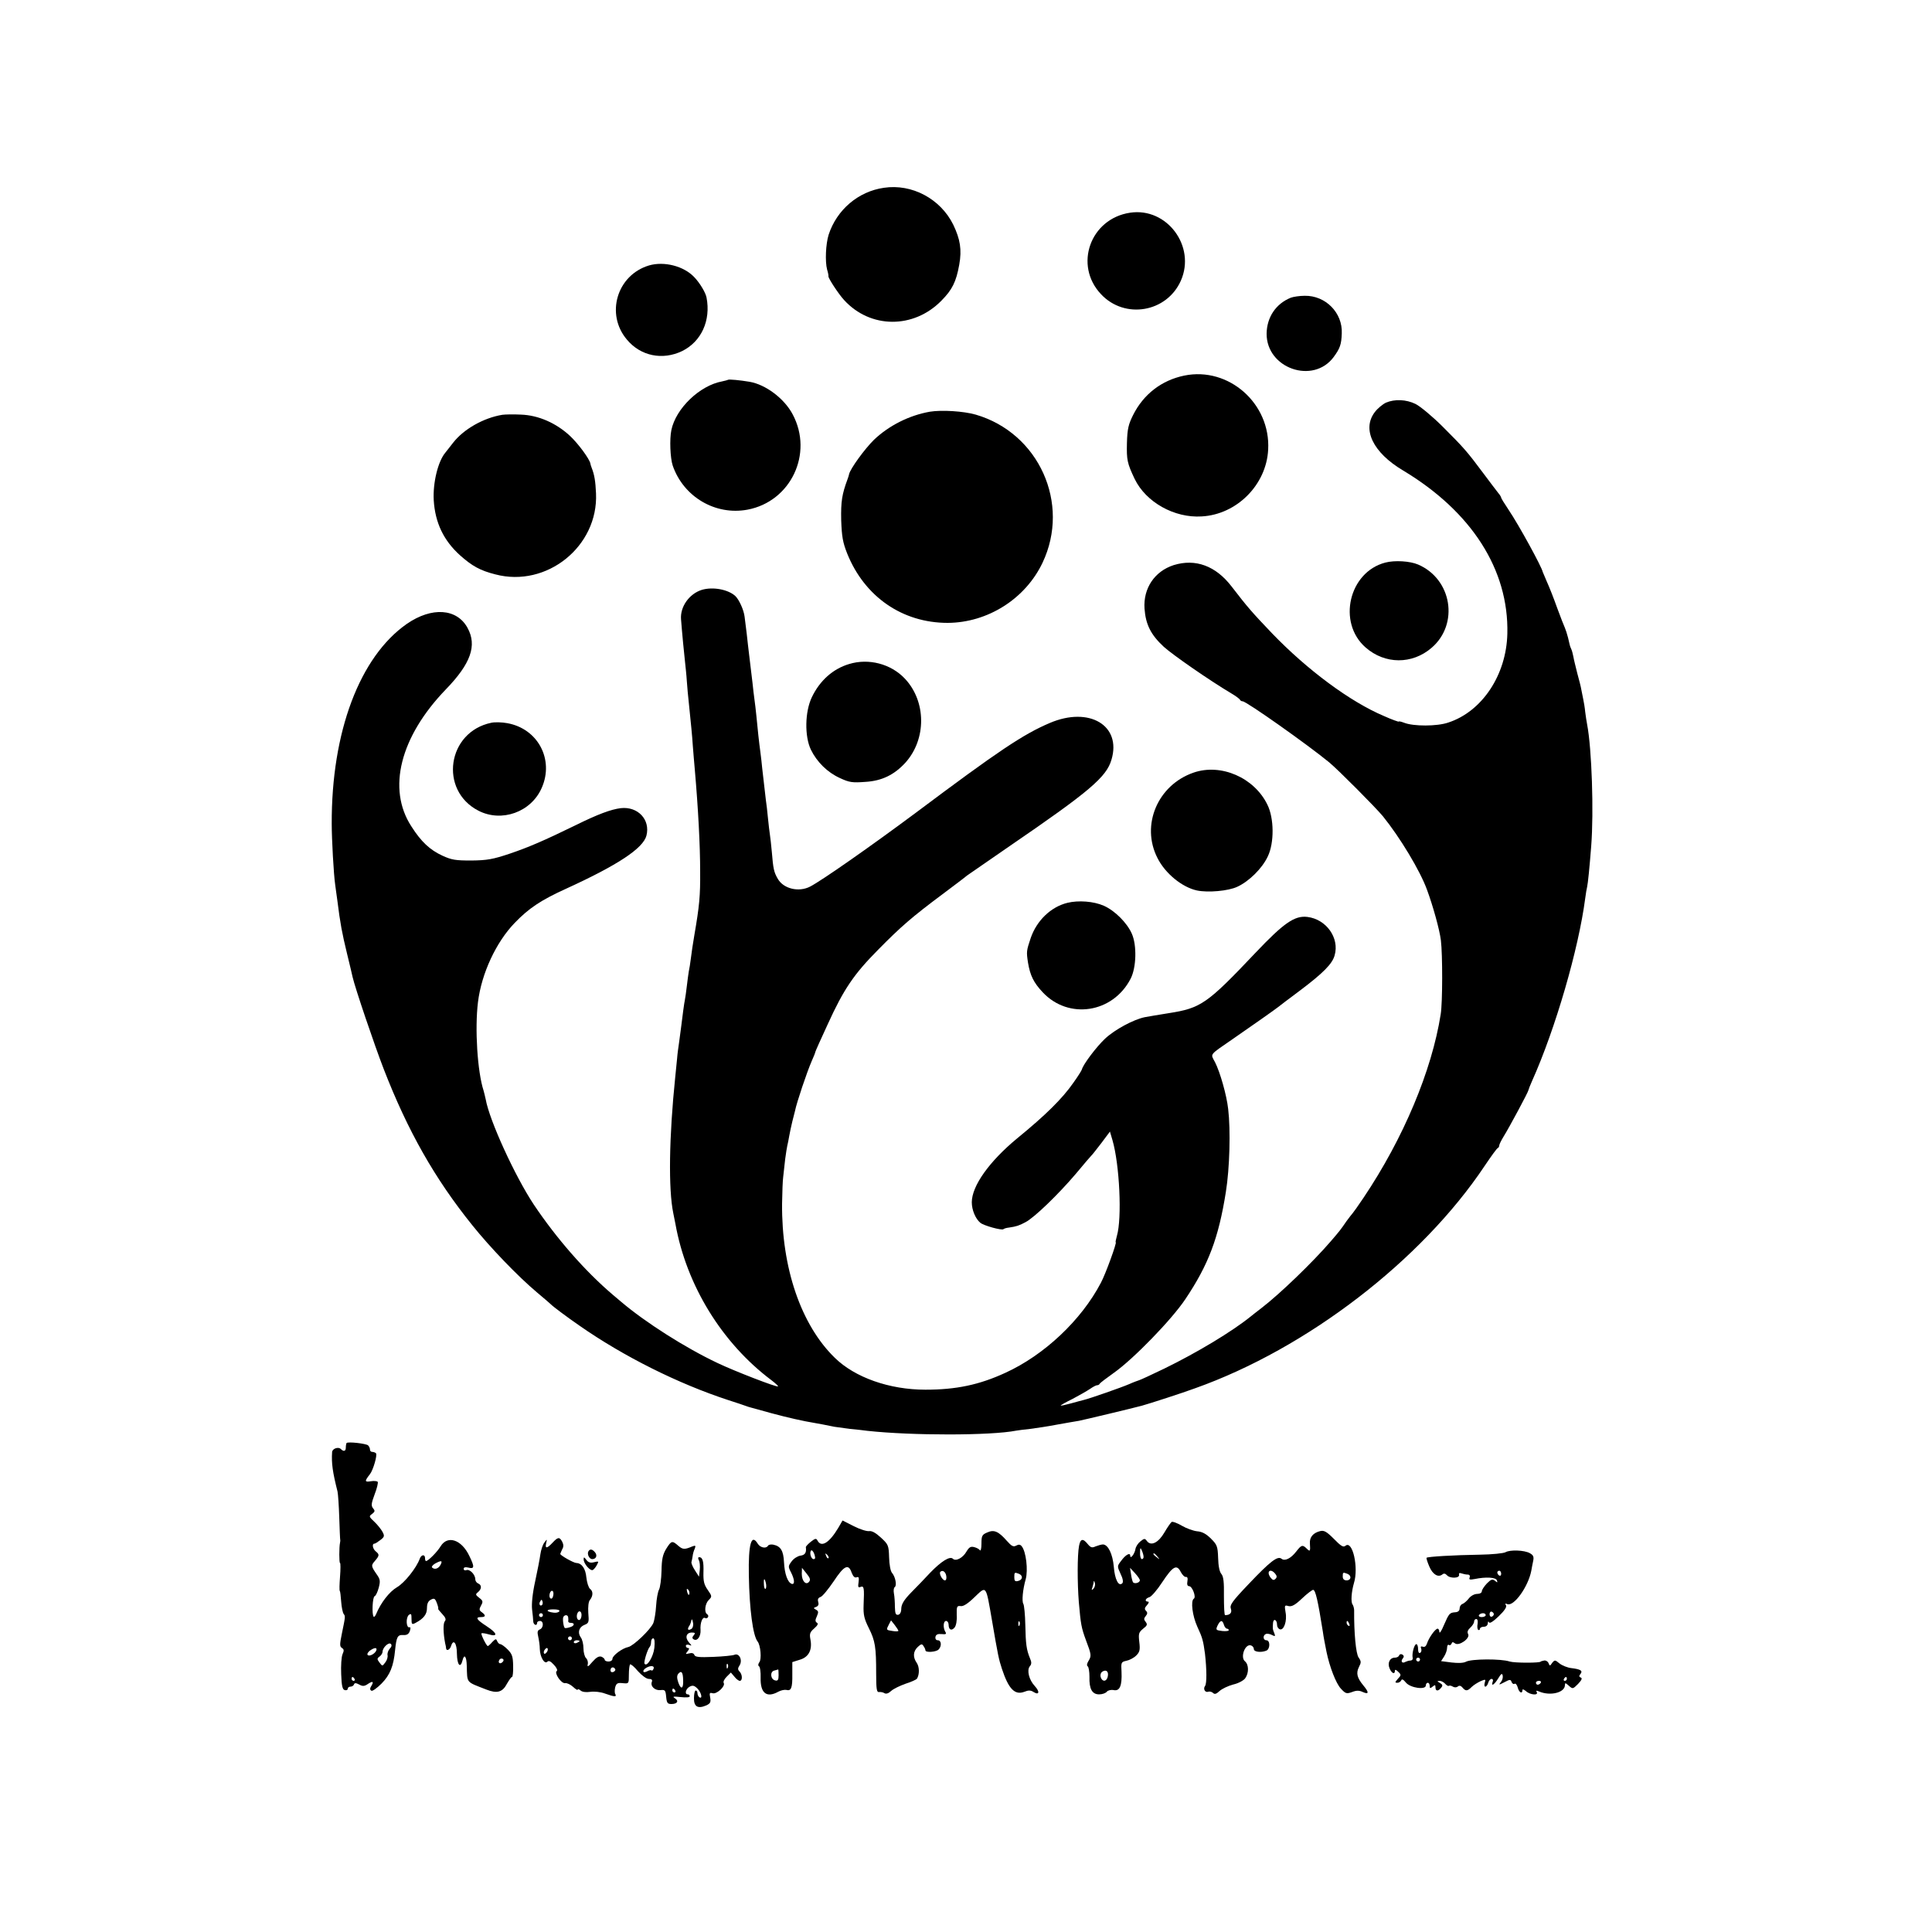 <?xml version="1.0" standalone="no"?>
<!DOCTYPE svg PUBLIC "-//W3C//DTD SVG 20010904//EN"
 "http://www.w3.org/TR/2001/REC-SVG-20010904/DTD/svg10.dtd">
<svg version="1.0" xmlns="http://www.w3.org/2000/svg"
 width="1000pt" height="1000pt" viewBox="0 0 1000 1000"
 preserveAspectRatio="xMidYMid meet">
<g transform="translate(0,1000) scale(0.1,-0.1)"
fill="#000000" stroke="none">
<path d="M4575 9028 c-133 -19 -244 -114 -286 -243 -15 -48 -19 -138 -8 -180
5 -16 8 -32 7 -35 -2 -9 53 -93 81 -123 136 -149 360 -150 504 -3 56 57 76 97
92 186 14 78 5 132 -31 207 -66 134 -214 213 -359 191z"/>
<path d="M5849 8899 c-206 -31 -292 -272 -150 -422 123 -131 340 -94 413 70
79 178 -72 381 -263 352z"/>
<path d="M3359 8626 c-166 -50 -226 -252 -114 -384 71 -85 184 -108 286 -59
99 49 149 158 126 277 -5 26 -35 76 -64 106 -54 57 -156 83 -234 60z"/>
<path d="M6681 8459 c-77 -31 -124 -101 -125 -186 -1 -180 241 -264 347 -121
33 45 40 65 42 122 5 107 -84 197 -192 195 -26 0 -59 -5 -72 -10z"/>
<path d="M6130 8056 c-117 -24 -211 -96 -265 -204 -24 -48 -30 -71 -32 -145
-2 -87 1 -104 40 -186 58 -120 205 -203 347 -194 182 10 335 164 344 346 13
238 -204 430 -434 383z"/>
<path d="M3768 8034 c-2 -1 -15 -5 -30 -8 -116 -21 -240 -140 -263 -252 -10
-47 -6 -145 7 -184 56 -162 221 -259 387 -228 224 42 342 290 234 493 -43 82
-140 155 -224 169 -47 8 -108 14 -111 10z"/>
<path d="M7174 7916 c-17 -8 -44 -30 -58 -49 -68 -89 -9 -210 146 -302 355
-213 548 -514 540 -845 -5 -214 -131 -403 -306 -460 -58 -20 -180 -20 -228 -1
-16 6 -28 9 -28 6 0 -2 -35 10 -77 29 -173 73 -395 237 -578 427 -104 109
-127 135 -210 243 -82 107 -187 146 -300 111 -99 -32 -158 -120 -151 -225 6
-83 33 -136 100 -198 48 -43 235 -173 351 -242 22 -13 42 -28 43 -32 2 -4 8
-8 14 -8 19 0 336 -224 448 -316 49 -41 238 -231 278 -279 88 -109 192 -281
228 -380 31 -84 65 -206 72 -262 9 -73 9 -323 -1 -383 -46 -292 -193 -642
-399 -949 -28 -42 -54 -78 -57 -81 -3 -3 -17 -21 -31 -40 -33 -48 -34 -49 -82
-105 -94 -109 -262 -271 -358 -345 -25 -19 -49 -38 -55 -43 -99 -80 -279 -188
-449 -271 -66 -32 -125 -59 -130 -60 -6 -2 -29 -10 -51 -20 -39 -17 -205 -75
-235 -82 -8 -2 -39 -10 -67 -18 -29 -8 -53 -13 -53 -11 0 2 28 18 63 35 34 18
74 41 89 51 14 10 31 19 36 19 6 0 12 3 14 8 2 4 35 29 73 56 102 72 299 275
370 381 120 179 172 316 210 555 20 125 25 320 12 430 -8 72 -42 191 -68 242
-24 46 -34 33 96 123 90 62 215 150 230 162 6 5 57 44 115 87 118 89 166 137
178 181 26 90 -43 187 -141 199 -66 8 -122 -31 -269 -186 -250 -264 -282 -286
-448 -312 -52 -8 -108 -18 -125 -21 -58 -12 -155 -64 -205 -111 -45 -42 -114
-134 -120 -159 -1 -5 -21 -37 -44 -69 -57 -82 -144 -168 -291 -288 -144 -119
-235 -246 -235 -331 0 -40 19 -85 44 -106 18 -15 112 -41 120 -33 3 3 16 7 28
8 40 6 52 10 86 28 46 24 170 144 261 251 41 50 78 92 81 95 4 3 26 32 51 64
l44 59 13 -44 c37 -127 50 -405 23 -496 -5 -18 -8 -33 -6 -33 7 0 -53 -166
-77 -210 -101 -193 -293 -374 -495 -466 -135 -62 -254 -87 -413 -87 -186 0
-365 63 -469 165 -175 170 -276 466 -273 798 1 58 3 121 6 140 2 19 7 60 10
90 4 30 9 62 11 70 2 8 7 31 10 50 3 19 11 53 16 75 6 22 12 47 14 55 8 42 62
202 86 257 11 24 19 45 19 48 0 2 29 68 65 145 82 180 135 258 260 384 118
120 177 171 334 288 64 48 121 91 126 96 6 4 105 73 220 152 415 284 502 358
528 448 53 177 -115 277 -319 190 -137 -58 -267 -145 -694 -465 -227 -169
-485 -350 -547 -382 -58 -30 -137 -12 -167 40 -20 34 -24 52 -31 139 -3 36 -8
76 -10 90 -2 14 -7 52 -10 85 -3 33 -8 76 -11 95 -12 103 -15 128 -19 165 -2
22 -6 58 -9 80 -7 50 -15 125 -21 190 -3 28 -7 66 -10 85 -3 19 -7 58 -10 85
-3 28 -10 84 -15 125 -5 41 -12 100 -15 130 -4 30 -9 70 -11 88 -4 34 -28 88
-48 107 -37 34 -116 49 -173 32 -65 -20 -113 -87 -108 -152 5 -68 17 -190 21
-224 2 -20 7 -63 9 -96 2 -33 7 -82 10 -110 12 -119 17 -164 21 -225 3 -36 7
-90 10 -120 18 -206 28 -398 28 -530 1 -128 -4 -179 -30 -330 -10 -60 -12 -74
-18 -120 -3 -25 -8 -56 -11 -69 -2 -14 -7 -47 -10 -75 -3 -28 -8 -60 -10 -71
-4 -18 -12 -80 -20 -145 -2 -14 -6 -47 -10 -75 -4 -27 -9 -63 -10 -80 -2 -16
-6 -61 -10 -100 -32 -309 -36 -580 -10 -705 3 -14 8 -38 11 -55 57 -318 241
-617 497 -809 21 -16 36 -30 34 -32 -5 -6 -225 79 -313 121 -167 79 -373 210
-499 317 -11 9 -31 26 -45 38 -142 121 -289 289 -407 465 -97 146 -230 436
-249 545 -3 14 -8 34 -11 45 -32 98 -46 321 -29 458 18 148 94 311 190 410 73
76 136 118 266 177 267 122 399 209 416 275 21 83 -45 152 -133 142 -50 -6
-120 -32 -233 -88 -164 -80 -243 -114 -340 -147 -89 -30 -119 -35 -200 -36
-82 0 -102 3 -150 25 -65 30 -110 72 -161 152 -126 194 -58 463 178 708 130
134 163 228 113 319 -55 101 -185 110 -314 21 -244 -170 -391 -559 -389 -1036
0 -78 10 -261 18 -315 3 -19 7 -55 11 -80 15 -121 25 -172 50 -275 13 -55 27
-110 29 -122 13 -57 113 -352 161 -476 124 -320 264 -567 458 -808 92 -115
236 -265 336 -349 36 -30 67 -57 70 -60 11 -12 89 -70 150 -112 228 -159 510
-300 770 -385 41 -13 82 -27 90 -30 8 -3 20 -7 25 -8 6 -2 53 -14 105 -29 85
-23 169 -42 225 -51 20 -3 59 -11 104 -20 13 -2 49 -7 80 -11 31 -3 72 -7 91
-10 230 -25 638 -25 770 1 10 2 43 6 72 9 30 4 92 13 138 22 47 8 99 18 115
20 25 5 273 64 325 78 40 11 213 67 275 90 580 206 1173 662 1500 1152 33 49
63 91 68 92 4 2 7 8 7 13 0 5 10 26 23 47 28 45 127 229 128 239 1 5 9 26 19
48 121 270 241 684 275 945 3 25 8 52 10 60 4 17 12 95 21 210 14 178 3 505
-21 630 -3 14 -7 43 -10 65 -2 22 -7 51 -10 65 -3 14 -7 36 -10 50 -2 14 -12
52 -21 85 -8 33 -18 71 -20 85 -3 14 -7 32 -11 40 -8 18 -7 17 -17 60 -5 19
-12 41 -16 50 -4 8 -22 54 -40 103 -17 48 -41 109 -53 135 -11 26 -21 49 -22
52 -4 24 -123 242 -177 322 -21 31 -38 59 -38 62 0 3 -6 14 -14 23 -8 10 -43
56 -78 103 -86 115 -99 130 -210 241 -53 53 -117 106 -141 118 -49 24 -108 26
-153 7z"/>
<path d="M4813 7869 c-108 -19 -212 -72 -289 -145 -48 -47 -123 -150 -129
-178 -1 -6 -5 -18 -8 -26 -29 -78 -35 -116 -33 -212 3 -85 8 -115 31 -173 90
-224 286 -359 520 -359 207 1 402 124 491 311 146 307 -19 672 -346 767 -63
18 -176 25 -237 15z"/>
<path d="M2600 7853 c-98 -16 -201 -75 -255 -145 -16 -21 -35 -44 -40 -51 -38
-45 -65 -156 -60 -246 7 -116 51 -209 137 -286 62 -55 103 -78 182 -98 266
-70 533 145 521 419 -3 64 -8 96 -23 134 -3 8 -6 17 -6 20 -4 24 -64 105 -106
144 -71 66 -163 107 -254 110 -39 2 -82 1 -96 -1z"/>
<path d="M7170 7088 c-188 -49 -249 -310 -102 -439 100 -88 241 -89 342 -2
143 123 105 356 -70 431 -42 18 -121 23 -170 10z"/>
<path d="M4395 6563 c-84 -25 -152 -86 -193 -172 -36 -75 -38 -202 -5 -271 31
-64 86 -118 150 -147 49 -23 65 -25 132 -20 86 5 150 37 207 99 110 122 109
318 -3 436 -72 76 -187 106 -288 75z"/>
<path d="M2543 6259 c-228 -47 -272 -349 -67 -455 120 -62 273 -8 328 118 65
147 -20 307 -179 335 -27 5 -64 6 -82 2z"/>
<path d="M6178 6001 c-186 -64 -274 -272 -187 -442 40 -80 127 -151 204 -168
57 -12 162 -3 209 19 61 28 129 95 158 157 34 70 33 198 -2 268 -68 140 -240
215 -382 166z"/>
<path d="M5525 5327 c-86 -21 -159 -92 -190 -182 -22 -66 -23 -70 -14 -128 11
-66 29 -103 76 -153 134 -143 363 -108 455 70 30 58 33 174 6 234 -25 56 -88
119 -145 144 -52 23 -131 29 -188 15z"/>
<path d="M1794 2531 c-2 -2 -4 -13 -4 -23 0 -20 -11 -23 -26 -8 -13 13 -44 2
-45 -16 -4 -58 3 -105 28 -204 3 -14 7 -74 9 -135 2 -60 4 -112 5 -115 1 -3 0
-9 -1 -15 -5 -23 -5 -105 0 -105 3 0 3 -32 0 -71 -3 -39 -4 -72 -1 -74 2 -2 5
-27 7 -56 2 -28 8 -57 13 -63 9 -12 9 -12 -10 -104 -11 -54 -11 -64 1 -72 11
-7 11 -14 3 -32 -6 -14 -9 -60 -7 -104 2 -61 7 -80 19 -82 8 -2 15 1 15 7 0 6
6 11 14 11 8 0 16 5 18 11 3 9 10 9 27 0 18 -10 27 -10 47 4 25 16 30 11 14
-15 -6 -9 -5 -17 2 -21 5 -4 29 13 53 37 44 45 62 90 70 173 7 69 13 80 42 78
18 -1 28 4 34 20 5 15 5 22 -2 20 -17 -3 -19 50 -3 64 12 9 14 6 14 -20 0 -29
2 -31 21 -21 43 23 59 45 59 77 0 22 6 36 20 43 17 9 22 7 31 -17 6 -15 9 -29
7 -30 -2 -1 8 -13 21 -27 18 -19 21 -29 13 -38 -9 -12 -8 -61 2 -113 3 -11 5
-23 5 -27 2 -16 20 -7 26 13 12 38 30 14 30 -41 1 -58 18 -78 29 -34 9 36 21
21 22 -29 3 -91 -6 -80 101 -122 56 -22 84 -14 107 30 11 19 22 35 26 35 4 0
7 26 6 58 -1 48 -5 61 -29 85 -15 15 -32 27 -38 27 -5 0 -12 7 -16 16 -5 13
-8 12 -25 -5 -10 -12 -21 -21 -23 -21 -7 0 -37 61 -33 66 3 2 19 0 36 -5 51
-15 47 5 -8 41 -54 35 -62 48 -30 48 24 0 26 9 4 25 -14 10 -15 15 -4 35 11
20 10 25 -10 40 -19 15 -20 18 -6 29 20 17 20 37 1 45 -8 3 -15 13 -15 22 0
24 -29 54 -46 47 -8 -3 -14 0 -14 7 0 8 9 10 25 6 31 -8 32 4 4 61 -40 84
-112 108 -148 50 -18 -30 -65 -77 -76 -77 -3 0 -5 7 -5 15 0 21 -19 19 -27 -2
-17 -48 -79 -126 -119 -149 -39 -23 -83 -80 -107 -138 -4 -10 -10 -17 -13 -14
-10 11 -6 102 5 106 6 2 15 21 21 43 9 34 8 44 -8 67 -32 46 -32 49 -12 72 24
28 25 34 5 50 -16 13 -21 40 -7 40 4 0 18 9 31 19 21 16 22 21 11 42 -7 13
-26 37 -42 52 -29 27 -29 29 -12 41 15 12 16 16 5 29 -11 14 -9 26 8 72 12 31
19 60 16 65 -3 4 -19 6 -36 3 -32 -5 -33 0 -4 37 17 22 39 99 31 108 -4 4 -13
7 -19 7 -7 0 -12 5 -12 12 0 7 -4 16 -10 22 -10 9 -103 20 -111 12z m486 -631
c-11 -20 -31 -26 -44 -13 -3 4 4 13 16 20 33 18 40 16 28 -7z m-263 -434 c-8
-9 -13 -24 -11 -33 2 -10 -3 -27 -12 -38 -15 -20 -15 -20 -30 0 -13 17 -13 21
1 31 8 6 15 17 15 24 0 22 32 52 43 41 6 -6 4 -15 -6 -25z m-69 -8 c-6 -17
-36 -34 -45 -24 -4 4 1 14 11 22 24 17 39 18 34 2z m653 -61 c-13 -13 -26 -3
-16 12 3 6 11 8 17 5 6 -4 6 -10 -1 -17z m-766 -87 c3 -5 1 -10 -4 -10 -6 0
-11 5 -11 10 0 6 2 10 4 10 3 0 8 -4 11 -10z"/>
<path d="M4339 2092 c-46 -77 -87 -103 -107 -67 -7 14 -12 13 -35 -5 -15 -12
-26 -24 -26 -28 4 -28 -4 -41 -28 -44 -14 -2 -35 -15 -45 -29 -19 -25 -19 -28
-4 -57 19 -37 21 -65 4 -60 -21 7 -37 51 -40 112 -3 60 -17 83 -56 91 -12 2
-24 0 -27 -6 -10 -16 -40 -10 -53 11 -33 54 -49 -1 -46 -164 3 -176 21 -311
45 -342 16 -19 22 -94 9 -108 -6 -9 -7 -17 -2 -20 6 -3 10 -30 9 -60 -2 -80
31 -106 92 -72 13 7 32 11 41 9 25 -7 32 10 31 81 l0 63 38 12 c46 13 66 50
56 104 -6 30 -3 39 19 58 18 16 23 25 14 30 -9 6 -9 14 0 33 9 21 9 27 -4 34
-15 8 -14 10 1 15 11 5 14 13 10 26 -4 13 0 21 12 25 10 3 40 40 68 81 54 82
77 93 93 45 8 -20 16 -28 26 -24 11 4 13 -1 10 -25 -4 -25 -2 -30 10 -25 18 7
20 -3 16 -93 -2 -51 3 -72 27 -120 33 -66 38 -98 38 -236 0 -81 3 -97 15 -95
8 1 21 -1 28 -6 9 -5 21 -1 35 12 12 11 46 27 74 37 29 9 55 21 59 26 14 22
13 62 -1 82 -21 30 -19 60 6 83 17 16 22 16 29 4 6 -8 10 -18 10 -22 0 -13 55
-9 68 4 17 17 15 48 -4 48 -9 0 -14 7 -12 18 3 12 12 16 32 14 21 -2 26 0 20
10 -14 22 -12 58 3 58 7 0 13 -9 13 -19 0 -27 15 -34 31 -15 8 10 13 37 11 65
-1 44 1 48 20 46 13 -3 37 12 71 45 64 61 59 68 92 -122 30 -176 35 -200 51
-248 34 -103 66 -137 115 -119 22 9 34 9 49 -1 29 -18 33 2 6 31 -30 32 -42
82 -26 102 10 11 10 22 1 42 -18 44 -22 72 -24 173 -1 52 -6 101 -10 108 -9
13 -3 76 12 128 13 47 2 144 -21 171 -7 9 -16 10 -28 3 -15 -8 -24 -3 -48 24
-44 50 -67 60 -102 44 -27 -11 -30 -18 -30 -58 0 -25 -4 -40 -8 -34 -4 6 -17
13 -29 16 -18 5 -27 0 -40 -22 -19 -34 -56 -53 -71 -38 -15 15 -60 -13 -117
-72 -27 -29 -72 -76 -100 -104 -36 -37 -49 -59 -50 -81 0 -19 -6 -31 -16 -33
-13 -2 -16 6 -17 40 0 24 -2 55 -5 70 -3 15 -1 30 4 33 12 8 4 53 -14 74 -8 9
-14 43 -15 80 -2 62 -4 67 -42 102 -27 25 -47 36 -61 34 -12 -2 -47 9 -79 25
l-59 30 -22 -38z m-120 -154 c1 -5 -3 -8 -8 -8 -12 0 -22 30 -14 43 6 10 20
-13 22 -35z m69 -3 c-3 -3 -9 2 -12 12 -6 14 -5 15 5 6 7 -7 10 -15 7 -18z
m-100 -122 c-16 -20 -38 3 -38 41 l1 31 24 -30 c18 -22 21 -32 13 -42z m710
29 c2 -12 -1 -22 -7 -22 -13 0 -32 35 -24 44 12 12 28 0 31 -22z m376 12 c22
-9 20 -31 -4 -37 -16 -4 -20 0 -20 19 0 26 1 27 24 18z m-1309 -52 c2 -12 1
-24 -3 -26 -4 -2 -8 9 -8 25 -2 33 4 33 11 1z m685 -243 c0 -3 -13 -4 -30 -1
-34 5 -34 5 -19 34 l11 21 19 -24 c10 -13 19 -27 19 -30z m627 29 c-3 -8 -6
-5 -6 6 -1 11 2 17 5 13 3 -3 4 -12 1 -19z m-1247 -259 c0 -24 -4 -30 -17 -27
-25 5 -29 45 -6 51 10 3 19 5 21 6 1 0 2 -13 2 -30z"/>
<path d="M6064 2122 c-5 -4 -22 -28 -37 -54 -31 -53 -69 -72 -90 -45 -11 15
-14 15 -34 -1 -12 -9 -24 -27 -26 -40 -4 -25 -27 -55 -27 -34 0 18 -25 4 -47
-27 -21 -27 -21 -28 -3 -67 12 -24 15 -43 9 -49 -19 -19 -39 20 -44 86 -6 65
-29 114 -56 115 -8 0 -25 -5 -38 -10 -19 -9 -26 -6 -41 12 -25 31 -38 28 -45
-10 -9 -48 -9 -191 -1 -291 10 -115 13 -132 37 -197 28 -74 29 -81 13 -107 -8
-13 -10 -24 -4 -28 5 -3 9 -27 9 -54 -2 -63 14 -91 50 -91 16 0 34 6 40 14 6
7 22 11 36 8 31 -6 43 23 40 94 -3 50 -2 52 26 58 15 3 38 15 50 27 18 18 21
29 16 70 -5 43 -3 50 20 69 21 16 23 22 13 35 -10 12 -10 18 0 30 10 12 10 19
2 27 -9 9 -8 16 5 30 10 11 11 18 5 18 -19 0 -14 17 7 23 10 2 41 38 67 78 55
83 75 94 96 52 8 -15 20 -27 26 -25 8 1 11 -7 8 -23 -3 -16 0 -25 9 -25 16 0
38 -57 24 -65 -17 -11 -7 -89 18 -144 27 -58 31 -74 40 -141 9 -80 10 -155 0
-167 -11 -15 1 -36 18 -29 7 2 18 -1 24 -7 8 -8 17 -5 33 10 13 12 45 27 71
34 27 6 54 21 62 32 20 28 19 71 -1 88 -26 21 1 94 32 82 8 -3 14 -11 14 -19
0 -14 36 -19 64 -8 21 8 21 54 1 54 -18 0 -20 26 -2 33 6 2 21 0 31 -6 16 -8
18 -7 12 9 -9 22 -9 22 -7 52 1 27 21 20 21 -8 0 -10 6 -20 14 -23 21 -8 39
43 30 88 -6 36 -5 38 15 32 17 -4 34 5 71 40 26 25 52 44 57 44 12 -2 24 -52
50 -216 4 -30 10 -59 19 -105 16 -78 49 -163 74 -190 25 -27 30 -28 58 -18 23
9 37 9 56 0 32 -14 33 -2 2 35 -32 39 -38 63 -22 95 12 23 12 29 -2 49 -14 20
-24 128 -23 244 0 10 -4 24 -8 30 -10 12 -6 67 7 111 25 80 -7 224 -44 193
-11 -9 -23 -2 -60 36 -38 38 -51 45 -71 40 -36 -9 -55 -31 -53 -63 3 -42 1
-45 -16 -28 -22 22 -28 20 -55 -15 -28 -36 -59 -51 -76 -37 -20 16 -58 -13
-169 -130 -87 -91 -100 -110 -93 -129 7 -20 -4 -33 -30 -33 -4 0 -6 44 -6 98
1 73 -2 101 -13 115 -10 11 -16 42 -17 83 -2 61 -6 69 -37 100 -24 24 -45 36
-71 38 -20 2 -56 15 -80 29 -24 14 -48 23 -53 19z m-145 -179 c1 -7 -3 -13 -9
-13 -5 0 -10 15 -9 33 0 27 2 29 9 12 5 -11 9 -26 9 -32z m72 0 c13 -16 12
-17 -3 -4 -10 7 -18 15 -18 17 0 8 8 3 21 -13z m-91 -122 c0 -14 -29 -21 -36
-10 -3 6 -8 25 -10 42 l-5 32 26 -28 c14 -15 25 -32 25 -36z m700 34 c10 -12
10 -19 2 -27 -9 -9 -15 -7 -26 7 -23 32 0 49 24 20z m374 -1 c23 -9 20 -34 -4
-34 -13 0 -20 7 -20 20 0 22 1 23 24 14z m-1315 -78 c-9 -8 -10 -7 -5 7 3 10
7 24 7 30 1 7 3 4 6 -7 3 -10 -1 -23 -8 -30z m676 -186 c3 -11 11 -20 16 -20
5 0 9 -4 9 -8 0 -4 -15 -6 -34 -4 -33 4 -34 6 -24 28 14 29 25 31 33 4z m649
4 c3 -8 2 -12 -4 -9 -6 3 -10 10 -10 16 0 14 7 11 14 -7z m-1251 -275 c-7 -25
-29 -24 -36 1 -3 12 1 24 11 29 20 11 32 -3 25 -30z"/>
<path d="M2860 2015 c-29 -31 -40 -32 -33 -2 5 22 5 22 -10 2 -8 -11 -17 -38
-20 -60 -3 -22 -15 -85 -27 -140 -14 -63 -19 -117 -16 -145 3 -25 6 -53 6 -62
1 -19 20 -26 20 -8 0 6 7 10 15 10 20 0 19 -36 -1 -44 -12 -5 -14 -13 -8 -38
4 -18 8 -46 8 -63 1 -41 24 -81 39 -66 7 7 17 3 34 -16 14 -14 20 -29 15 -32
-15 -10 23 -66 43 -63 9 2 28 -7 41 -19 13 -12 24 -19 24 -15 0 5 7 3 15 -4 9
-8 29 -10 50 -7 21 3 53 0 77 -9 48 -17 61 -18 53 -3 -4 5 -4 21 -1 35 6 21
12 25 39 22 32 -3 32 -3 32 44 0 25 3 49 6 53 4 3 22 -12 41 -35 21 -23 44
-40 56 -40 15 0 20 -5 16 -15 -9 -23 16 -46 45 -43 23 3 26 -1 29 -34 3 -32 7
-38 27 -38 31 0 40 16 18 30 -14 9 -8 10 30 6 28 -3 47 -2 47 4 0 6 -4 10 -10
10 -18 0 -11 29 10 40 15 8 24 6 40 -10 20 -20 28 -56 10 -45 -5 3 -10 13 -10
21 0 8 -4 14 -9 14 -5 0 -9 -18 -9 -39 -1 -45 20 -57 64 -38 21 10 24 17 20
40 -5 24 -3 27 12 23 21 -7 68 36 58 53 -4 6 3 20 15 32 l22 22 18 -21 c9 -12
22 -22 28 -22 15 0 14 33 -1 48 -10 10 -10 17 0 32 17 27 -2 65 -26 55 -9 -4
-59 -9 -110 -11 -73 -3 -94 -1 -98 10 -3 9 -13 12 -27 8 -20 -5 -20 -4 -8 11
9 11 10 17 2 17 -6 0 -11 5 -11 11 0 6 7 8 17 5 15 -6 15 -5 -1 13 -22 25 -14
51 15 51 17 0 19 -3 10 -14 -9 -10 -9 -16 -1 -21 19 -12 38 15 36 48 -3 36 10
71 24 62 5 -3 11 -1 14 4 4 5 2 12 -4 16 -16 10 -11 54 8 73 18 18 18 20 -5
53 -19 27 -23 45 -22 90 2 57 -4 79 -22 79 -6 0 -7 -6 -2 -15 5 -8 7 -31 5
-51 l-4 -35 -21 33 c-12 18 -20 38 -18 43 2 6 4 19 6 30 1 11 6 29 11 39 6 16
4 18 -12 12 -40 -17 -50 -17 -73 3 -32 28 -36 27 -63 -16 -18 -30 -23 -54 -24
-114 -1 -42 -7 -86 -13 -97 -6 -11 -13 -49 -15 -84 -2 -35 -9 -74 -14 -88 -14
-34 -103 -119 -130 -125 -31 -6 -82 -44 -82 -61 0 -8 -9 -14 -20 -14 -11 0
-20 4 -20 9 0 5 -8 12 -17 16 -13 4 -26 -3 -47 -27 -21 -25 -27 -28 -24 -13 3
11 -1 26 -9 33 -7 7 -13 30 -13 50 0 21 -6 47 -14 57 -18 25 -9 54 20 65 22 9
23 14 19 62 -2 31 1 58 8 66 17 21 18 46 1 58 -8 7 -16 33 -19 59 -4 45 -23
74 -52 75 -13 0 -83 39 -83 47 0 2 5 13 10 24 8 13 7 25 0 39 -14 26 -22 25
-50 -5z m708 -266 c-3 -8 -7 -3 -11 10 -4 17 -3 21 5 13 5 -5 8 -16 6 -23z
m-705 -10 c-3 -12 -9 -17 -15 -11 -10 10 0 44 12 37 5 -3 6 -14 3 -26z m-57
-46 c-10 -10 -19 5 -10 18 6 11 8 11 12 0 2 -7 1 -15 -2 -18z m89 -33 c-4 -6
-17 -9 -30 -7 -40 5 -41 17 -1 17 23 0 35 -4 31 -10z m115 -19 c0 -11 -4 -22
-9 -25 -11 -7 -20 14 -13 32 7 19 22 14 22 -7z m-200 -1 c0 -5 -4 -10 -10 -10
-5 0 -10 5 -10 10 0 6 5 10 10 10 6 0 10 -4 10 -10z m131 -12 c1 -7 1 -16 0
-20 0 -5 6 -8 14 -8 23 0 18 -17 -7 -23 -12 -4 -24 -5 -25 -3 -7 7 -12 49 -7
57 8 13 24 11 25 -3z m638 -59 c-17 -10 -23 -4 -13 13 5 7 9 16 10 21 4 20 7
20 11 -2 3 -13 -1 -27 -8 -32z m-619 -49 c0 -5 -4 -10 -10 -10 -5 0 -10 5 -10
10 0 6 5 10 10 10 6 0 10 -4 10 -10z m427 -49 c-5 -46 -39 -102 -51 -82 -5 8
16 76 27 87 4 4 7 16 7 26 0 10 5 18 11 18 7 0 9 -18 6 -49z m-387 35 c0 -2
-7 -6 -15 -10 -8 -3 -15 -1 -15 4 0 6 7 10 15 10 8 0 15 -2 15 -4z m-166 -51
c-4 -8 -10 -15 -15 -15 -4 0 -6 7 -3 15 4 8 10 15 15 15 4 0 6 -7 3 -15z m933
-87 c-3 -8 -6 -5 -6 6 -1 11 2 17 5 13 3 -3 4 -12 1 -19z m-384 -5 c-3 -8 -8
-12 -11 -9 -2 3 -13 1 -23 -5 -24 -12 -26 6 -3 19 23 13 43 10 37 -5z m-199
-2 c3 -5 -1 -11 -9 -15 -9 -3 -15 0 -15 9 0 16 16 20 24 6z m352 -57 c2 -45
-11 -52 -25 -13 -8 24 -8 36 0 46 16 18 24 8 25 -33z m-41 -54 c3 -5 1 -10 -4
-10 -6 0 -11 5 -11 10 0 6 2 10 4 10 3 0 8 -4 11 -10z"/>
<path d="M3046 1971 c-9 -14 4 -41 19 -41 21 0 28 19 15 35 -14 17 -26 19 -34
6z"/>
<path d="M7793 1966 c-10 -6 -70 -12 -133 -13 -134 -2 -270 -10 -276 -16 -2
-2 4 -22 14 -45 17 -41 46 -59 68 -41 7 6 15 5 23 -4 15 -18 67 -17 63 2 -2 9
3 11 13 7 9 -3 23 -6 32 -6 9 0 13 -6 10 -15 -5 -11 0 -13 26 -8 58 12 110 9
115 -7 4 -12 3 -13 -10 -2 -13 10 -20 8 -42 -14 -14 -15 -26 -33 -26 -40 0 -8
-10 -14 -24 -14 -14 0 -33 -10 -43 -23 -10 -13 -25 -26 -33 -29 -8 -2 -15 -13
-15 -23 0 -12 -8 -19 -22 -20 -30 -2 -33 -6 -60 -68 -12 -29 -22 -44 -23 -34
0 9 -4 17 -9 17 -12 0 -46 -48 -55 -77 -5 -14 -12 -20 -22 -16 -10 3 -12 0 -8
-10 3 -8 1 -18 -5 -22 -7 -4 -11 4 -11 19 0 14 -4 26 -9 26 -11 0 -24 -50 -19
-71 2 -8 -4 -14 -12 -14 -8 0 -20 -4 -26 -7 -16 -10 -26 3 -13 18 7 9 6 14 -2
20 -7 4 -15 2 -17 -4 -2 -7 -12 -12 -22 -12 -27 0 -40 -28 -27 -57 11 -25 27
-31 27 -11 0 8 6 6 17 -5 16 -15 16 -18 -2 -37 -15 -17 -16 -20 -2 -20 8 0 17
6 20 13 3 8 11 4 24 -12 23 -28 103 -39 103 -15 0 8 5 14 10 14 6 0 10 -7 10
-16 0 -14 3 -14 15 -4 12 10 15 10 15 -4 0 -20 14 -21 29 -2 10 11 8 17 -6 25
-15 9 -16 10 -2 11 9 0 22 -7 29 -15 7 -8 15 -13 19 -11 4 3 13 1 21 -4 8 -5
19 -5 26 1 7 6 16 4 24 -6 16 -19 25 -19 47 3 10 10 31 23 46 30 26 11 28 11
22 -8 -3 -11 -2 -20 3 -20 5 0 12 9 15 20 3 11 11 20 17 20 7 0 10 -7 6 -15
-10 -27 9 -15 29 18 15 25 20 28 23 14 2 -10 -2 -25 -10 -34 -12 -15 -10 -15
19 0 28 15 32 15 37 1 3 -8 10 -13 16 -9 5 3 12 -6 16 -20 6 -25 24 -35 24
-13 0 6 7 4 18 -5 21 -20 67 -24 56 -5 -5 8 -2 9 12 3 58 -25 134 -6 134 33 0
13 3 12 20 -3 20 -18 21 -18 48 9 19 20 23 30 14 33 -9 4 -10 8 -2 18 14 17 2
25 -47 31 -19 2 -47 13 -61 24 -23 19 -25 19 -38 3 -11 -17 -13 -17 -19 -1 -4
9 -14 15 -23 13 -9 -2 -17 -4 -17 -5 0 -8 -135 -8 -161 0 -44 15 -198 14 -226
-1 -13 -7 -41 -8 -75 -4 l-54 7 15 23 c9 14 16 34 16 45 0 12 4 19 9 16 5 -4
11 0 14 6 3 10 7 10 18 2 20 -16 80 26 68 48 -6 11 -2 21 11 33 11 10 20 24
20 32 0 7 5 13 11 13 7 0 9 -10 7 -25 -3 -14 -1 -28 3 -31 5 -3 9 0 9 5 0 6 9
11 20 11 12 0 20 7 21 18 0 9 3 12 6 5 3 -8 22 4 50 31 30 29 43 48 38 57 -6
8 -4 11 7 6 34 -13 108 90 124 173 2 14 7 37 10 52 4 21 0 29 -18 39 -29 16
-102 18 -125 5z m-23 -112 c0 -8 -4 -12 -10 -9 -5 3 -10 10 -10 16 0 5 5 9 10
9 6 0 10 -7 10 -16z m-38 -209 c0 -5 -5 -11 -11 -13 -6 -2 -11 4 -11 13 0 9 5
15 11 13 6 -2 11 -8 11 -13z m-42 -5 c0 -5 -9 -10 -21 -10 -11 0 -17 5 -14 10
3 6 13 10 21 10 8 0 14 -4 14 -10z m-340 -230 c0 -5 -4 -10 -10 -10 -5 0 -10
5 -10 10 0 6 5 10 10 10 6 0 10 -4 10 -10z m760 -100 c0 -5 -5 -10 -11 -10 -5
0 -7 5 -4 10 3 6 8 10 11 10 2 0 4 -4 4 -10z m-135 -20 c-3 -5 -10 -10 -16
-10 -5 0 -9 5 -9 10 0 6 7 10 16 10 8 0 12 -4 9 -10z"/>
<path d="M3021 1930 c-1 -23 35 -64 48 -56 6 4 16 16 21 27 10 18 9 19 -15 13
-19 -5 -30 -1 -40 12 -11 15 -14 16 -14 4z"/>
</g>
</svg>
